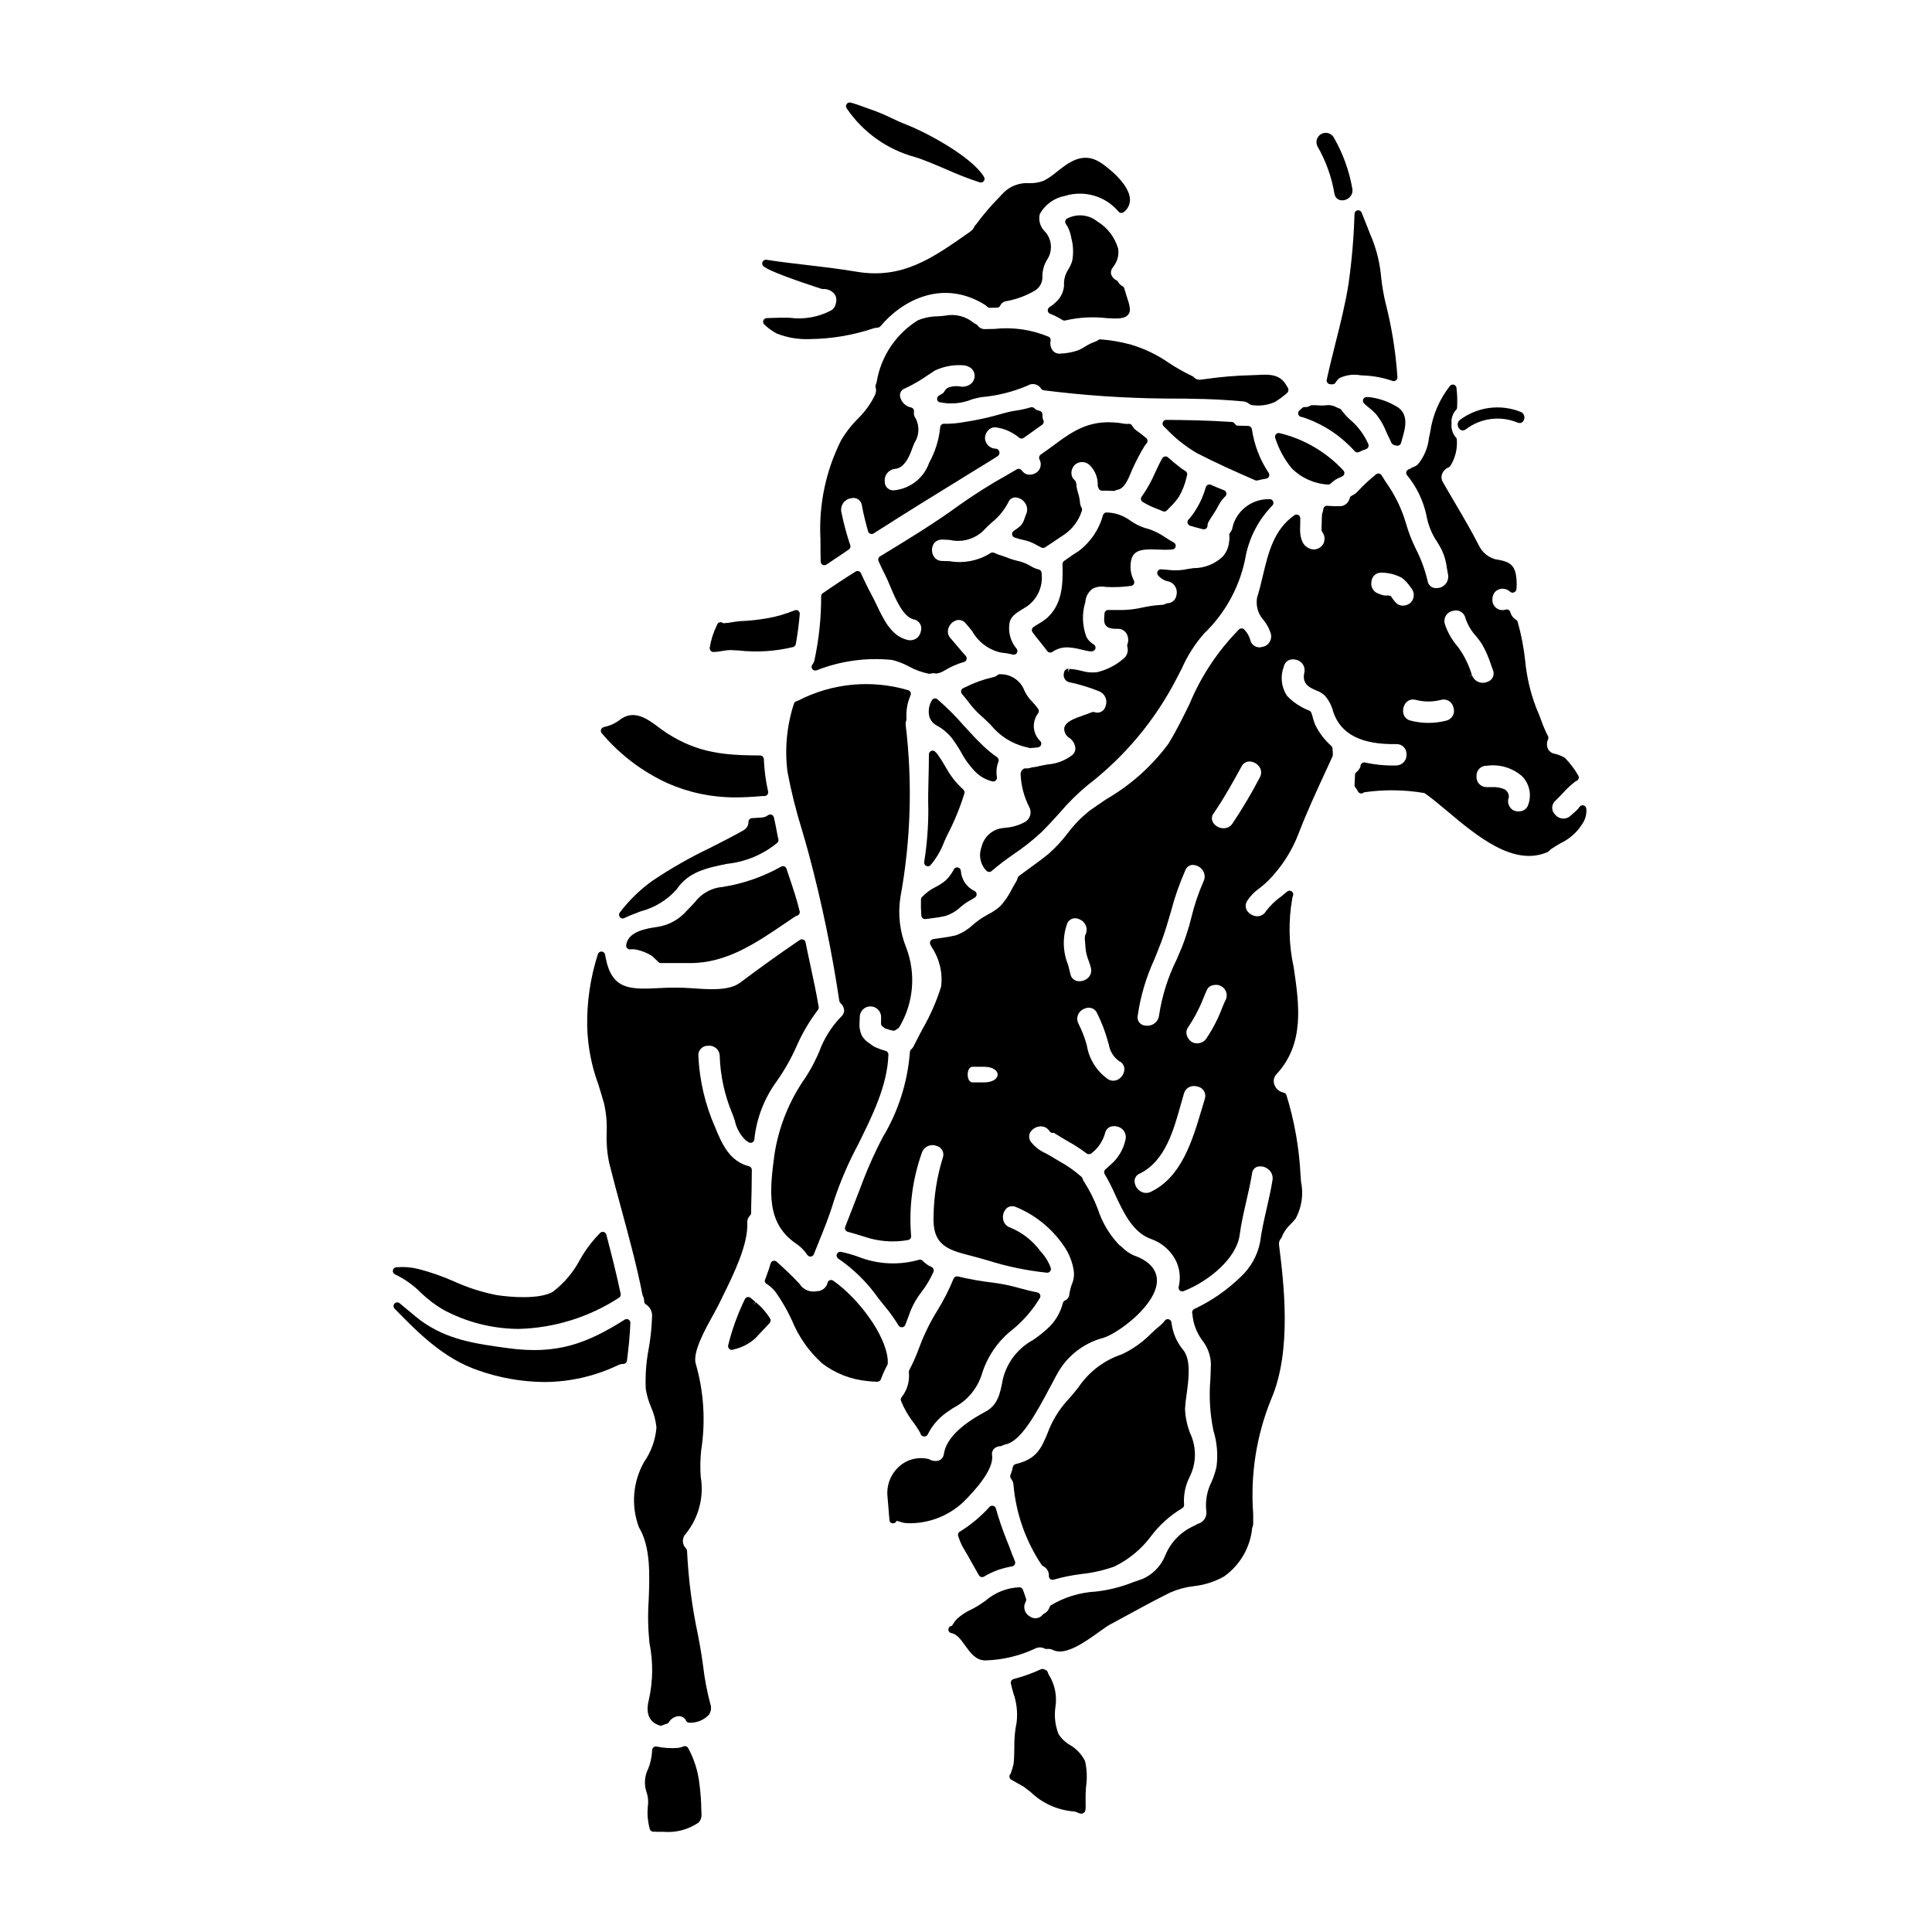 <?xml version="1.0" encoding="UTF-8"?>
<!-- Uploaded to: ICON Repo, www.svgrepo.com, Generator: ICON Repo Mixer Tools -->
<svg fill="#000000" width="800px" height="800px" version="1.1" viewBox="144 144 512 512" xmlns="http://www.w3.org/2000/svg">
 <g>
  <path d="m388.92 372.47c-0.055 0.418 0.164 0.824 0.539 1.008 0.137 0.07 0.285 0.105 0.438 0.102 0.258 0.004 0.508-0.102 0.688-0.281 1.574-1.859 2.809-3.973 3.652-6.254 0.316-0.707 0.613-1.383 0.91-1.969 1.805-3.469 3.289-7.094 4.434-10.832 0.098-0.355-0.012-0.738-0.289-0.988-0.973-0.895-1.875-1.863-2.695-2.898-0.77-1.035-1.469-2.121-2.094-3.25-0.633-1.137-1.336-2.234-2.106-3.285-0.125-0.176-0.27-0.332-0.434-0.465-0.242-0.359-0.691-0.516-1.105-0.387s-0.695 0.512-0.691 0.945c0 2.062-0.039 4.117-0.094 6.176-0.07 2.754-0.145 5.57-0.059 8.414h-0.004c0.012 4.539-0.332 9.066-1.035 13.551z"/>
  <path d="m388.53 387.36c0.176 0.133 0.391 0.203 0.609 0.207 0.051 0.004 0.102 0.004 0.156 0 0.586-0.094 1.18-0.164 1.766-0.238v-0.004c1.152-0.117 2.297-0.305 3.422-0.57 1.512-0.469 2.894-1.277 4.047-2.363 0.66-0.578 1.375-1.094 2.133-1.539 0.641-0.355 1.219-0.676 1.727-1.027 0.289-0.191 0.453-0.527 0.43-0.875-0.027-0.348-0.23-0.656-0.543-0.816-2.117-1-3.519-3.082-3.648-5.422-0.059-0.418-0.375-0.75-0.789-0.832-0.414-0.082-0.836 0.113-1.039 0.484-0.562 1.098-1.301 2.098-2.188 2.961-0.816 0.668-1.703 1.25-2.648 1.727-1.289 0.629-2.457 1.477-3.449 2.512-0.27 0.172-0.441 0.465-0.449 0.785-0.047 1.445-0.016 2.891 0.094 4.332 0.027 0.266 0.16 0.512 0.371 0.68z"/>
  <path d="m406.96 351.07c0.082 0.023 0.168 0.035 0.258 0.035 0.281 0 0.547-0.121 0.734-0.336 0.188-0.211 0.273-0.492 0.238-0.77-0.238-1.387-0.105-2.812 0.395-4.129 0.191-0.438 0.039-0.945-0.352-1.207-1.398-0.961-2.703-2.039-3.906-3.231-1.602-1.512-3.148-3.223-4.816-5.039v0.004c-2.195-2.527-4.562-4.894-7.086-7.086-0.219-0.18-0.508-0.254-0.789-0.211-0.285 0.055-0.535 0.23-0.676 0.484-0.789 1.289-1.031 2.836-0.676 4.305 0.32 1.062 1.07 1.949 2.066 2.441 1.566 0.859 2.938 2.027 4.035 3.438 0.816 1.113 1.57 2.269 2.25 3.473 1.109 2.094 2.535 4.008 4.227 5.676 1.172 1.039 2.578 1.777 4.098 2.152z"/>
  <path d="m419.13 332.99c0.234-0.34 0.234-0.789 0-1.129-0.484-0.668-1.012-1.301-1.574-1.898-0.852-0.828-1.547-1.805-2.051-2.879-0.977-2.668-3.527-4.43-6.371-4.406-0.281-0.043-0.57 0.039-0.785 0.223-0.344 0.309-0.77 0.508-1.227 0.578-2.539 0.574-4.996 1.461-7.32 2.637l-0.535 0.246c-0.285 0.129-0.488 0.383-0.555 0.688-0.062 0.309 0.02 0.625 0.227 0.859 0.559 0.629 1.082 1.309 1.609 1.969 0.98 1.363 2.106 2.617 3.356 3.738 0.816 0.676 1.668 1.52 2.566 2.402 2.359 2.945 5.621 5.035 9.285 5.941 0.297 0.035 0.59 0.109 0.867 0.219 0.105 0.043 0.219 0.062 0.332 0.062h0.043c0.703-0.031 1.406-0.094 2.106-0.188l0.004-0.004c0.359-0.047 0.664-0.293 0.789-0.637s0.051-0.73-0.195-1c-1.496-1.406-2.082-3.531-1.523-5.508 0.199-0.691 0.52-1.34 0.953-1.914z"/>
  <path d="m451.1 289.65c1.07 0.062 2.144 0.062 3.215 0 0.098 0 0.195-0.008 0.289-0.027 0.453 0 0.848-0.312 0.953-0.754 0.105-0.441-0.102-0.895-0.504-1.105-0.746-0.395-1.461-0.848-2.172-1.309v0.004c-1.219-0.855-2.543-1.555-3.938-2.082l-0.496-0.164v-0.004c-1.895-0.465-3.676-1.309-5.238-2.477-1.73-1.195-3.773-1.863-5.875-1.922-0.449-0.039-0.867 0.23-1.016 0.652-1.027 3.828-3.309 7.207-6.477 9.59-0.941 0.562-1.855 1.18-2.777 1.855l-1.062 0.742c-0.273 0.191-0.43 0.504-0.426 0.836 0.152 5.559-0.066 10.848-4.352 14.492v0.004c-0.648 0.52-1.344 0.984-2.07 1.383-0.422 0.246-0.844 0.5-1.254 0.789h-0.004c-0.273 0.18-0.441 0.492-0.441 0.82 0 0.441 0 0.441 2.926 4.07l0.633 0.812c0.176 0.242 0.348 0.477 0.535 0.711 0.191 0.238 0.484 0.375 0.789 0.367 0.207 0 0.414-0.066 0.582-0.191 1.324-0.918 2.938-1.324 4.539-1.152 1.047 0.098 2.082 0.281 3.102 0.547 0.594 0.137 1.18 0.277 1.766 0.395 0.918 0.199 1.75 0.086 1.969-0.633 0.117-0.426-0.059-0.879-0.438-1.105-0.805-0.461-1.469-1.133-1.922-1.945-1.141-2.981-1.254-6.254-0.312-9.305 0.086-1.398 0.785-2.688 1.918-3.519 1.07-0.562 2.309-0.73 3.492-0.48 2.234 0.121 4.477 0.027 6.691-0.277 0.324-0.039 0.609-0.23 0.762-0.516 0.152-0.289 0.152-0.633 0-0.918-0.664-1.285-0.965-2.727-0.867-4.168 0.168-4.117 2.957-4.207 7.481-4.016z"/>
  <path d="m406.14 375.07c0.238 0 0.469-0.086 0.652-0.242 1.883-1.609 3.856-3.113 5.902-4.508 2.57-1.719 5-3.641 7.262-5.75 1.863-1.828 3.367-3.508 4.82-5.117h0.004c2.269-2.684 4.777-5.164 7.488-7.406 9.812-7.555 17.844-17.176 23.52-28.18 0.484-0.902 0.961-1.84 1.438-2.781h-0.004c1.48-3.352 3.461-6.453 5.879-9.203 5.836-5.609 9.73-12.938 11.105-20.914 1.051-4.902 3.465-9.406 6.969-12.992 0.293-0.281 0.383-0.719 0.219-1.098-0.152-0.383-0.539-0.621-0.953-0.59-4.305-0.129-8.195 2.562-9.598 6.637-0.082 0.266-0.141 0.531-0.203 0.789h-0.004c-0.055 0.477-0.242 0.93-0.539 1.309-0.09 0.094-0.168 0.199-0.23 0.316-0.09 0.176-0.125 0.375-0.094 0.574 0.086 0.566 0.066 1.145-0.055 1.703-0.133 1.469-0.742 2.852-1.738 3.938-2.086 1.941-4.832 3.019-7.684 3.008-0.941 0.129-1.855 0.266-2.695 0.441v-0.004c-1.41 0.188-2.836 0.188-4.246 0-0.551-0.047-1.098-0.094-1.637-0.125-0.398-0.035-0.777 0.188-0.941 0.551-0.172 0.359-0.117 0.785 0.145 1.082 0.77 0.883 1.828 1.465 2.984 1.641 1.449 0.547 2.254 2.098 1.867 3.594-0.156 1.156-1.105 2.039-2.269 2.113-0.18 0-0.355 0.043-0.52 0.121-0.379 0.223-0.812 0.336-1.254 0.332-1.668 0.094-3.324 0.324-4.953 0.691-1.633 0.375-3.301 0.594-4.977 0.652h-4.117c-0.523 0-0.957 0.41-0.98 0.934-0.031 0.574-0.062 1.117-0.094 1.574-0.047 2.402 1.969 2.453 3.172 2.484h0.469c0.891-0.02 1.727 0.418 2.227 1.156 0.555 0.879 0.668 1.969 0.301 2.945-0.074 0.191-0.086 0.402-0.035 0.602 0.371 1.219-0.066 2.539-1.098 3.293-2.016 1.715-4.414 2.922-6.992 3.516-1.387 0.148-2.789 0.016-4.121-0.395-1.023-0.258-2.07-0.422-3.121-0.488l-0.301 0.926 0.027-0.984c-0.293 0.004-0.57 0.113-0.785 0.312-0.227 0.211-0.367 0.496-0.395 0.805-0.176 0.578-0.074 1.207 0.277 1.699 0.348 0.496 0.902 0.801 1.504 0.832 2.551 0.574 5.051 1.348 7.481 2.312 0.766 0.285 1.383 0.867 1.715 1.613 0.332 0.746 0.352 1.598 0.047 2.356-0.148 0.625-0.555 1.156-1.121 1.457-0.57 0.301-1.238 0.344-1.84 0.117-0.223-0.066-0.469-0.055-0.688 0.031-0.629 0.273-1.371 0.531-2.125 0.789-2.519 0.887-4.898 1.719-5.176 3.441-0.059 1.086 0.504 2.109 1.453 2.644 0.852 0.621 1.395 1.582 1.496 2.633 0.039 0.699-0.254 1.379-0.789 1.828-1.891 1.457-4.168 2.328-6.547 2.5-0.895 0.16-1.797 0.324-2.754 0.555h-0.004c-0.422 0.113-0.855 0.184-1.293 0.211-0.113 0.008-0.223 0.035-0.328 0.078-0.477 0.184-0.992 0.25-1.5 0.191-0.172 0-0.34 0.043-0.488 0.129-0.59 0.352-0.902 1.031-0.785 1.707 0.148 2.898 0.906 5.731 2.219 8.32 0.805 1.379 0.375 3.144-0.973 4.004-1.684 0.934-3.555 1.484-5.481 1.602l-1.211 0.176c-2.484 0.555-4.418 2.508-4.949 4.996-0.824 2.191-0.273 4.66 1.402 6.297 0.18 0.145 0.406 0.223 0.641 0.219z"/>
  <path d="m346.71 214.82c0.512 0.332 1.043 0.621 1.598 0.871 4.816 2.137 13.094 4.754 13.445 4.863 0.094 0.031 0.195 0.043 0.293 0.043 1.172-0.082 2.309 0.391 3.074 1.281 0.512 0.707 0.656 1.613 0.395 2.445-0.105 0.82-0.586 1.551-1.305 1.965-3.356 1.762-7.18 2.434-10.938 1.926-2.035-0.047-4.062 0-6.102 0.086-0.398 0.02-0.75 0.281-0.879 0.66-0.133 0.375-0.023 0.797 0.277 1.062 0.98 0.922 2.074 1.715 3.258 2.359 2.773 1.098 5.746 1.602 8.723 1.48 5.758-0.051 11.469-1.012 16.926-2.844 0.652-0.234 1.406-0.035 1.836-0.543 5.836-6.969 16.609-12.633 27.738-5.676l-0.004-0.004c0.211 0.148 0.406 0.309 0.586 0.488 0.18 0.188 0.43 0.289 0.691 0.289l1.867-0.031h-0.004c0.387 0 0.734-0.223 0.895-0.57 0.324-0.672 0.977-1.117 1.719-1.18 2.484-0.457 4.879-1.32 7.082-2.562 1.578-0.758 2.519-2.414 2.363-4.152l0.051-0.789c0.137-1.203 0.531-2.367 1.156-3.406 1.664-2.43 1.34-5.707-0.766-7.766-1.086-1.184-1.508-2.832-1.129-4.391 1.383-2.512 3.82-4.273 6.637-4.797 5.18-1.617 10.816 0.047 14.289 4.215 0.352 0.352 0.91 0.383 1.301 0.078 1.113-0.805 1.746-2.121 1.668-3.496-0.227-4.152-6.356-8.75-7.981-9.754-4.586-2.848-8.359 0.141-11.387 2.547h-0.004c-1.055 0.914-2.207 1.703-3.438 2.363-1.23 0.473-2.543 0.699-3.859 0.664-2.566-0.191-5.086 0.75-6.891 2.582l-1.238 1.32h-0.004c-2.152 2.176-4.137 4.512-5.938 6.984-0.082 0.113-0.172 0.215-0.277 0.309-0.094 0.094-0.168 0.207-0.219 0.332-0.207 0.5-0.555 0.93-0.996 1.242l-0.352 0.246c-9.93 6.988-17.777 12.504-30.004 10.426-4.398-0.746-8.777-1.258-13.012-1.754-3.523-0.395-7.168-0.836-10.727-1.391-0.461-0.07-0.91 0.195-1.07 0.633-0.164 0.441 0.008 0.934 0.406 1.18z"/>
  <path d="m450.14 269.21c-0.664 1.531-1.43 3.019-2.293 4.445l-0.395 0.625c-0.285 0.441-0.578 0.898-0.902 1.344h0.004c-0.168 0.227-0.23 0.516-0.168 0.793 0.062 0.277 0.242 0.512 0.488 0.648 1.23 0.719 2.519 1.336 3.856 1.836 0.477 0.168 0.941 0.355 1.398 0.57 0.129 0.062 0.27 0.094 0.41 0.094 0.277 0.004 0.539-0.113 0.727-0.316 0.293-0.316 0.586-0.617 0.883-0.918h-0.004c0.832-0.797 1.582-1.672 2.238-2.617 0.988-1.672 1.699-3.492 2.098-5.391l0.074-0.285c0.043-0.117 0.066-0.242 0.07-0.371 0-0.332-0.172-0.645-0.453-0.824l-0.426-0.27c-0.285-0.164-0.562-0.348-0.828-0.551-1.18-0.895-2.34-1.883-3.387-2.812-0.223-0.199-0.52-0.285-0.812-0.234-0.293 0.047-0.551 0.223-0.699 0.48-0.711 1.23-1.305 2.516-1.879 3.754z"/>
  <path d="m333.04 316.79c0.805-0.023 1.609-0.117 2.398-0.277 0.699-0.148 1.414-0.23 2.133-0.242l2.121 0.109c4.852 0.547 9.758 0.238 14.504-0.914 0.367-0.105 0.637-0.41 0.699-0.789 0.461-2.527 0.832-5.348 1.047-7.941 0.027-0.34-0.121-0.668-0.391-0.875-0.277-0.203-0.637-0.25-0.953-0.121-2.359 0.973-4.82 1.68-7.332 2.109-2.316 0.414-4.66 0.668-7.012 0.754-0.672 0.047-1.344 0.133-2.008 0.254-0.855 0.172-1.719 0.273-2.59 0.309-0.227-0.223-0.551-0.32-0.863-0.262s-0.578 0.262-0.711 0.551l-0.164 0.359c-0.883 1.836-1.5 3.789-1.832 5.801-0.047 0.281 0.031 0.57 0.215 0.789 0.176 0.23 0.445 0.371 0.738 0.387z"/>
  <path d="m386.43 185.61c1.785 0.496 5.117 1.898 8.297 3.25 2.918 1.32 5.906 2.484 8.953 3.484 0.387 0.102 0.797-0.039 1.039-0.359 0.242-0.32 0.266-0.754 0.059-1.098-3.246-5.359-15.176-11.754-20.523-13.836-1.34-0.512-2.648-1.125-3.957-1.734-1.793-0.891-3.641-1.66-5.531-2.312-0.332-0.105-0.789-0.273-1.289-0.465-1.086-0.395-2.57-0.949-4.031-1.352l-0.004 0.004c-0.402-0.113-0.832 0.039-1.07 0.383-0.238 0.344-0.234 0.801 0.008 1.141 4.285 6.312 10.688 10.887 18.051 12.895z"/>
  <path d="m427.16 215.33c-0.871 1.281-1.285 2.82-1.18 4.367-0.117 1.586-0.816 3.078-1.969 4.18-0.574 0.582-1.211 1.098-1.902 1.535-0.309 0.199-0.48 0.559-0.441 0.926 0.039 0.367 0.281 0.684 0.629 0.812 1.145 0.449 2.242 1.004 3.281 1.66 0.156 0.098 0.336 0.148 0.52 0.148 0.105-0.004 0.211-0.02 0.312-0.051 3.527-0.812 7.168-1.016 10.766-0.609l0.711 0.047c2.789 0.176 4.117-0.031 4.894-0.742 0.438-0.406 0.676-0.98 0.668-1.574-0.086-0.969-0.309-1.922-0.66-2.828-0.195-0.609-0.418-1.305-0.629-2.086l-0.148-0.395v0.004c0-0.359-0.195-0.691-0.512-0.863-0.504-0.254-0.914-0.652-1.18-1.148-0.098-0.184-0.25-0.332-0.434-0.426-0.699-0.312-1.227-0.914-1.445-1.645-0.121-0.652 0.062-1.324 0.5-1.82 1.133-1.359 1.637-3.137 1.387-4.891-0.852-3.008-2.805-5.582-5.477-7.203-2.219-1.82-5.301-2.172-7.871-0.895-0.285 0.09-0.516 0.305-0.621 0.586-0.109 0.281-0.082 0.598 0.074 0.855l0.625 1.074c0.418 0.871 0.703 1.801 0.855 2.754 0.52 1.953 0.602 3.996 0.246 5.984-0.234 0.789-0.57 1.543-1 2.242z"/>
  <path d="m488.77 254.46c0.461 0.117 0.898 0.227 1.324 0.395 4.961 1.793 9.398 4.789 12.914 8.719 0.188 0.199 0.449 0.312 0.719 0.312 0.148 0 0.293-0.031 0.422-0.098 0.613-0.293 1.254-0.551 1.902-0.789 0.266-0.094 0.477-0.301 0.578-0.562 0.102-0.262 0.09-0.555-0.035-0.805-1.039-2.359-2.582-4.465-4.516-6.168-0.988-0.832-1.863-1.785-2.613-2.84-0.121-0.172-0.293-0.301-0.496-0.367-0.32-0.094-0.629-0.227-0.918-0.395-0.883-0.461-1.891-0.613-2.871-0.434-0.328 0.031-0.66 0.047-0.988 0.043l-0.594-0.039c-0.43-0.027-0.859-0.055-1.285-0.055h-0.586c-0.191 0-0.379 0.055-0.539 0.156-0.402 0.262-0.879 0.379-1.355 0.336-0.293-0.023-0.582 0.082-0.789 0.285-0.227 0.227-0.457 0.426-0.684 0.621v0.004c-0.273 0.238-0.395 0.609-0.312 0.965s0.352 0.637 0.703 0.73z"/>
  <path d="m320.97 351.59c5.652 2.484 11.766 3.754 17.938 3.727 2.258 0 4.617-0.137 7.195-0.359h0.496c0.297 0.004 0.574-0.133 0.762-0.359 0.188-0.23 0.262-0.531 0.199-0.82-0.633-2.832-1.012-5.719-1.137-8.621-0.02-0.527-0.453-0.945-0.98-0.949-9.137-0.059-16.242-0.512-24.574-5.828-0.746-0.48-1.492-1.035-2.234-1.574-3.148-2.363-6.75-5.035-10.629-1.852h0.004c-1.145 0.82-2.445 1.395-3.824 1.691l-0.25 0.074c-0.32 0.09-0.574 0.34-0.668 0.656-0.098 0.32-0.027 0.664 0.188 0.918 4.781 5.672 10.766 10.215 17.516 13.297z"/>
  <path d="m482.17 259.05c-0.25 0.262-0.34 0.637-0.234 0.984 0.934 2.941 2.418 5.68 4.375 8.066 2.551 2.566 5.961 4.102 9.574 4.309h0.09c0.262 0 0.512-0.105 0.699-0.289 0.754-0.75 1.664-1.324 2.664-1.684 0.168-0.055 0.293-0.137 0.281-0.152h-0.004c0.309-0.109 0.547-0.363 0.629-0.676 0.086-0.316 0.008-0.652-0.207-0.902-4.531-4.894-10.406-8.344-16.891-9.91-0.348-0.102-0.723-0.004-0.977 0.254z"/>
  <path d="m506.93 249.25c-0.152 0-0.309 0-0.613-0.023h-0.004c-0.418-0.062-0.832 0.152-1.02 0.535-0.191 0.379-0.113 0.836 0.188 1.137 0.227 0.234 0.473 0.457 0.727 0.66l0.727 0.605h0.004c0.613 0.473 1.188 1 1.707 1.578 1.141 1.406 2.059 2.981 2.715 4.672 0.395 0.836 0.762 1.684 1.18 2.5v-0.004c0.066 0.129 0.121 0.258 0.164 0.395 0.211 0.391 0.594 0.656 1.031 0.719 0.156 0.043 0.316 0.074 0.48 0.098 0.039 0.004 0.082 0.004 0.125 0 0.445 0 0.836-0.297 0.949-0.73l0.312-1.105c0.848-2.926 2.004-6.926-2.023-8.855h-0.004c-2.051-1.148-4.309-1.891-6.644-2.18z"/>
  <path d="m497.93 234.89c-0.789 3.184-1.629 6.481-2.332 9.742h0.004c-0.059 0.262-0.008 0.535 0.145 0.758 0.152 0.223 0.387 0.375 0.652 0.418 0.238 0.035 0.477 0.051 0.715 0.043 0.355 0.004 0.688-0.191 0.859-0.508 0.27-0.465 0.637-0.867 1.074-1.18 1.73-0.805 3.664-1.055 5.539-0.703l0.941 0.051c2.559 0.109 5.086 0.598 7.5 1.438 0.312 0.109 0.656 0.055 0.922-0.145 0.262-0.203 0.406-0.52 0.383-0.848-0.438-6.644-1.492-13.234-3.148-19.684-0.52-2.164-0.898-4.359-1.141-6.574-0.285-3.469-1.059-6.875-2.301-10.125-0.301-0.668-0.789-1.902-1.395-3.453-0.441-1.125-0.945-2.418-1.496-3.777h0.004c-0.172-0.43-0.625-0.684-1.082-0.605s-0.797 0.465-0.816 0.93c-0.176 6.191-0.703 12.367-1.574 18.5-0.82 5.25-2.156 10.574-3.453 15.723z"/>
  <path d="m464.89 272.47c-0.258-0.113-0.551-0.113-0.805 0.008-0.258 0.117-0.449 0.34-0.527 0.609-0.59 2.141-1.492 4.184-2.688 6.059l-0.211 0.324v-0.004c-0.484 0.793-1.051 1.535-1.68 2.219-0.242 0.238-0.344 0.586-0.266 0.918 0.082 0.332 0.328 0.602 0.652 0.711 0.789 0.254 1.551 0.457 2.34 0.652l1.07 0.281h-0.004c0.086 0.02 0.172 0.031 0.262 0.031 0.203-0.004 0.406-0.066 0.574-0.184 0.234-0.176 0.379-0.449 0.395-0.742 0-0.367 0.09-0.727 0.262-1.051 0.605-1.031 0.879-1.422 1.109-1.758v-0.004c0.625-0.91 1.188-1.863 1.684-2.848 0.438-0.797 0.996-1.52 1.652-2.144 0.242-0.234 0.348-0.574 0.285-0.906-0.066-0.328-0.301-0.602-0.613-0.723-1.164-0.438-2.309-0.922-3.492-1.449z"/>
  <path d="m435.03 234.12c-0.266 0.199-0.562 0.355-0.875 0.465-0.922 0.312-1.797 0.742-2.606 1.277-0.621 0.406-1.281 0.746-1.969 1.02-1.48 0.492-3.023 0.773-4.582 0.832-0.754 0.082-1.5-0.211-1.996-0.785-0.57-0.746-0.781-1.703-0.578-2.617 0.082-0.43-0.121-0.859-0.508-1.062-4.547-1.906-9.504-2.625-14.402-2.082-0.789 0-1.574 0.039-2.363 0.047h0.004c-0.832 0.07-1.633-0.309-2.106-0.992-0.125-0.172-0.301-0.301-0.5-0.367-0.137-0.051-0.27-0.117-0.395-0.191-2.106-1.82-4.938-2.562-7.664-2.016-0.617 0.086-1.297 0.133-1.969 0.18-1.832 0.004-3.644 0.371-5.328 1.086-5.746 3.594-9.688 9.465-10.836 16.141-0.055 0.309-0.145 0.609-0.273 0.895-0.09 0.211-0.102 0.445-0.035 0.664 0.191 0.668 0.137 1.387-0.145 2.023-1.156 2.387-2.727 4.551-4.637 6.394-1.668 1.676-3.121 3.547-4.328 5.578-4.086 8.098-5.984 17.125-5.512 26.184 0 2.109 0.027 4.102 0.059 6.031 0.008 0.363 0.211 0.691 0.531 0.859 0.141 0.07 0.297 0.109 0.453 0.109 0.195 0 0.387-0.059 0.551-0.168l1.711-1.16c1.402-0.953 2.793-1.902 4.203-2.832v-0.004c0.375-0.242 0.535-0.703 0.395-1.125-0.98-2.906-1.777-5.871-2.379-8.879-0.145-0.824 0.051-1.668 0.543-2.344 0.492-0.676 1.234-1.121 2.062-1.238 0.629-0.18 1.309-0.07 1.855 0.289 0.547 0.363 0.91 0.945 0.992 1.594 0.441 2.469 1.105 4.973 1.637 6.871v0.004c0.086 0.297 0.309 0.539 0.602 0.652 0.289 0.113 0.617 0.078 0.879-0.09 8.836-5.66 17.891-11.234 26.645-16.617l4.328-2.66c0.48-0.285 0.93-0.578 1.367-0.871l0.562-0.371c0.273-0.184 0.441-0.488 0.445-0.82 0.004-0.094-0.008-0.191-0.035-0.281-0.074-0.445-0.438-0.789-0.887-0.832-1.578 0-2.875-1.254-2.922-2.832 0.031-0.836 0.395-1.625 1.012-2.184 0.465-0.453 1.094-0.691 1.742-0.656 2.34 0.297 4.547 1.266 6.348 2.793 0.352 0.258 0.828 0.258 1.18 0 1.672-1.215 3.285-2.363 4.867-3.469h0.004c0.379-0.262 0.527-0.754 0.348-1.18-0.035-0.105-0.086-0.203-0.145-0.297-0.109-0.383-0.148-0.781-0.121-1.18 0.031-0.492-0.305-0.934-0.789-1.031-0.52-0.102-1-0.344-1.387-0.703-0.266-0.246-0.645-0.328-0.988-0.215-1.188 0.367-2.398 0.641-3.625 0.816-1.32 0.191-2.625 0.48-3.902 0.859-3.262 0.961-6.582 1.695-9.945 2.199-1.789 0.344-3.609 0.504-5.434 0.473-0.266-0.023-0.531 0.07-0.719 0.262-0.195 0.184-0.309 0.438-0.316 0.703-0.316 3.269-1.305 6.441-2.898 9.312-1.383 4.027-4.973 6.891-9.207 7.344-0.645 0.098-1.301-0.086-1.797-0.508s-0.781-1.039-0.785-1.691c-0.109-0.828 0.121-1.668 0.641-2.32 0.52-0.656 1.281-1.074 2.113-1.152 2.684-0.207 4.035-4.035 4.547-5.481 0.152-0.449 0.355-0.914 0.559-1.395 1.273-1.938 1.406-4.406 0.352-6.469-0.402-0.496-0.574-1.137-0.477-1.766 0.051-0.258-0.004-0.527-0.152-0.742-0.145-0.219-0.375-0.371-0.637-0.418-1.484-0.312-2.633-1.492-2.902-2.988-0.125-0.902 0.418-1.766 1.289-2.047 2.207-1.031 4.312-2.258 6.297-3.664 0.547-0.363 1.105-0.734 1.688-1.109h0.004c2.16-1.008 4.527-1.488 6.91-1.402 2.484 0 3.598 1.422 3.598 2.832 0 1.418-1.113 2.887-3.445 2.887-1.227-0.281-2.512-0.188-3.688 0.27-0.395 0.266-0.719 0.621-0.945 1.043-0.074 0.172-0.199 0.316-0.355 0.418-0.328 0.207-0.68 0.414-1.035 0.621-0.309 0.176-0.496 0.5-0.496 0.855 0 0.352 0.188 0.676 0.496 0.852 2.953 0.668 6.043 0.406 8.844-0.75 0.809-0.23 1.633-0.422 2.465-0.562 4.203-0.363 8.32-1.398 12.199-3.062 0.586-0.371 1.293-0.488 1.965-0.332s1.254 0.578 1.609 1.168c0.16 0.238 0.418 0.391 0.703 0.422 10.574 1.344 21.219 2.074 31.879 2.18 8.125 0 13.863 0.117 20.91 0.754h0.004c0.641 0.051 1.25 0.305 1.73 0.73 0.168 0.152 0.379 0.238 0.602 0.25 2.074 0.32 4.199 0.039 6.117-0.812 1.168-0.715 2.269-1.535 3.289-2.449 0.352-0.371 0.402-0.93 0.129-1.355-0.188-0.301-0.395-0.598-0.578-0.941-1.699-2.754-4.801-2.57-7.301-2.426-0.543 0.031-1.07 0.062-1.574 0.062l-0.004 0.004c-4.137 0.086-8.266 0.426-12.363 1.023l-1.129 0.141c-0.723 0.145-1.469-0.098-1.969-0.641-0.09-0.113-0.207-0.199-0.336-0.258-2.141-1.016-4.211-2.18-6.191-3.481-3.082-2.156-6.488-3.805-10.09-4.879-2.637-0.727-5.336-1.195-8.062-1.402-0.23-0.027-0.465 0.039-0.645 0.188z"/>
  <path d="m390.48 322.53c0.082 0 0.164-0.012 0.242-0.027 0.383-0.113 0.789-0.121 1.18-0.031 0.129 0.023 0.262 0.023 0.395 0 0.699-0.113 1.371-0.367 1.969-0.75 1.629-1.004 3.387-1.777 5.227-2.301 0.32-0.102 0.57-0.359 0.66-0.688 0.086-0.324 0.004-0.672-0.227-0.918-0.762-0.836-1.496-1.707-2.234-2.586-0.555-0.66-1.117-1.328-1.707-2-0.719-0.707-0.969-1.758-0.652-2.711 0.336-1.066 1.195-1.887 2.277-2.176 0.867-0.168 1.758 0.156 2.305 0.852 0.574 0.617 1.145 1.352 1.734 2.102h0.004c1.629 2.887 4.41 4.941 7.648 5.656 1.047 0.086 2.082 0.262 3.102 0.523 0.395 0.098 0.812-0.059 1.047-0.395 0.23-0.336 0.23-0.777 0-1.113-1.699-1.977-2.387-4.629-1.859-7.18 0.461-1.574 1.879-2.445 3.379-3.352 0.492-0.297 0.98-0.59 1.438-0.91h-0.004c2.672-2.031 4.055-5.332 3.625-8.66-0.004-0.449-0.312-0.84-0.75-0.945-0.758-0.184-1.48-0.488-2.137-0.906-1.125-0.68-2.359-1.16-3.648-1.418-0.688-0.16-1.359-0.363-2.019-0.609-0.633-0.27-1.277-0.504-1.934-0.699-0.707-0.195-1.395-0.461-2.051-0.785-0.441-0.18-0.945-0.078-1.281 0.258-3.156 1.891-6.879 2.586-10.504 1.969-0.656-0.023-1.309-0.051-1.969-0.066-0.793 0.023-1.555-0.316-2.074-0.922-0.457-0.582-0.695-1.305-0.672-2.043 0-0.703 0.246-1.383 0.703-1.918 0.527-0.535 1.254-0.82 2.004-0.785 0.668 0 1.348 0.059 2.023 0.102 3.137 0.715 6.426-0.168 8.777-2.363 0.742-0.801 1.523-1.566 2.344-2.289 1.789-1.422 3.266-3.203 4.328-5.231 0.25-0.746 0.902-1.285 1.68-1.391 1.098-0.023 2.133 0.5 2.758 1.398 0.668 0.891 0.789 2.078 0.312 3.086-0.121 0.285-0.234 0.602-0.355 0.93h0.004c-0.203 0.793-0.594 1.527-1.137 2.141-0.418 0.355-0.852 0.688-1.309 0.988l-0.504 0.355v-0.004c-0.297 0.215-0.453 0.574-0.402 0.938 0.051 0.363 0.301 0.668 0.648 0.789 0.898 0.312 1.816 0.559 2.754 0.734 1.137 0.281 2.223 0.73 3.227 1.336 0.367 0.191 0.742 0.395 1.152 0.602 0.137 0.066 0.289 0.102 0.441 0.102 0.332 0 0.332 0 2.711-1.613 1.133-0.789 2.363-1.594 2.574-1.723 2.367-1.52 4.125-3.816 4.977-6.496 0.105-0.27 0.082-0.57-0.059-0.82-0.246-0.406-0.391-0.863-0.426-1.336-0.07-0.879-0.242-1.746-0.516-2.582-0.164-0.531-0.297-1.074-0.395-1.621 0.004-0.227-0.02-0.453-0.059-0.672 0-0.062-0.066-0.434-0.082-0.496-0.043-0.215-0.156-0.406-0.32-0.547-0.035-0.047-0.078-0.09-0.121-0.129-0.5-0.445-0.785-1.086-0.785-1.758-0.027-0.812 0.277-1.602 0.84-2.184 1.137-1.082 2.93-1.055 4.031 0.059 1.312 1.297 2.066 3.059 2.098 4.902v0.395c-0.008 0.125 0.016 0.254 0.07 0.367l0.055 0.133c0.023 0.105 0.055 0.199 0.078 0.277l0.004-0.004c0.137 0.402 0.508 0.668 0.93 0.672 1-0.031 1.996-0.012 2.992 0.059 0.156 0.012 0.316-0.016 0.457-0.082 0.234-0.113 0.48-0.195 0.73-0.242 1.738-0.324 2.754-2.754 3.488-4.551 0.117-0.289 0.219-0.539 0.328-0.762 0.969-2.184 2.082-4.305 3.328-6.344 0.137-0.211 0.289-0.406 0.461-0.586 0.195-0.195 0.297-0.465 0.285-0.742-0.016-0.277-0.148-0.535-0.359-0.711-0.875-0.715-1.781-1.438-2.695-2.074-0.414-0.301-0.754-0.691-0.988-1.145-0.18-0.363-0.562-0.578-0.965-0.543-0.316 0.043-0.641 0.043-0.957 0-8.973-1.641-13.609 1.766-18.984 5.731-1.07 0.789-2.176 1.609-3.375 2.426h0.004c-0.402 0.277-0.543 0.805-0.328 1.246 0.594 1.062 0.406 2.391-0.461 3.246-0.613 0.562-1.426 0.859-2.258 0.828-0.629-0.012-1.223-0.281-1.641-0.75-0.121-0.152-0.254-0.293-0.395-0.43-0.305-0.383-0.844-0.484-1.266-0.234l-2.512 1.465c-4.336 2.418-8.539 5.066-12.598 7.93-6.574 4.816-13.598 9.09-20.391 13.223l-0.73 0.445v-0.004c-0.422 0.258-0.59 0.785-0.395 1.238 0.559 1.27 1.148 2.547 1.777 3.738 0.336 0.609 0.723 1.551 1.18 2.625 1.574 3.758 3.543 8.434 6.371 9.102h0.004c0.691 0.125 1.293 0.543 1.656 1.148 0.359 0.602 0.441 1.332 0.223 2-0.121 0.785-0.57 1.484-1.234 1.922s-1.48 0.578-2.25 0.387c-4.266-0.992-6.266-5.172-8.195-9.211-0.504-1.047-0.996-2.078-1.52-3.039-0.832-1.512-1.66-3.195-2.68-5.457v0.004c-0.117-0.258-0.344-0.457-0.613-0.539-0.27-0.078-0.555-0.035-0.789 0.109-2.844 1.773-5.758 3.695-8.82 5.824v0.004c-0.195 0.18-0.309 0.434-0.312 0.703 0.012 5.688-0.582 11.363-1.773 16.926-0.086 0.418-0.266 0.812-0.527 1.152-0.293 0.336-0.324 0.828-0.074 1.199 0.254 0.371 0.723 0.523 1.145 0.375 6.375-2.516 13.258-3.461 20.074-2.754 1.504 0.383 2.961 0.949 4.328 1.684 1.75 0.965 3.644 1.648 5.609 2.019 0.031-0.023 0.059-0.047 0.082-0.07z"/>
  <path d="m477.02 271.35c0.074-0.004 0.152-0.012 0.227-0.027 0.852-0.203 1.641-0.395 2.285-0.473h0.004c0.332-0.043 0.621-0.258 0.758-0.566 0.141-0.309 0.113-0.664-0.07-0.945-2.324-3.481-3.848-7.438-4.453-11.578-0.094-0.512-0.535-0.891-1.059-0.898-0.98-0.031-1.926-0.059-2.731-0.059-0.109 0-0.395 0-0.789-0.551v-0.004c-0.168-0.246-0.441-0.402-0.742-0.422-6.445-0.441-12.676-0.527-17.379-0.551v-0.004c-0.398 0-0.762 0.246-0.914 0.617-0.148 0.371-0.059 0.797 0.23 1.078l0.562 0.539c2.422 2.582 5.207 4.801 8.266 6.59 4.816 2.484 9.648 4.664 15.414 7.172v-0.004c0.121 0.055 0.254 0.082 0.391 0.086z"/>
  <path d="m377.82 415.98 0.559 0.43v-0.004c0.172 0.164 0.398 0.262 0.637 0.277l0.328 0.105c0.32 0.113 0.652 0.203 0.988 0.266 0.355 0.172 0.781 0.121 1.086-0.141 0.152-0.125 0.32-0.234 0.5-0.32 0.195-0.102 0.355-0.266 0.449-0.465 3.746-6.328 4.418-14.012 1.828-20.895-1.742-4.262-2.289-8.922-1.574-13.477 2.75-15.016 3.223-30.363 1.41-45.523-0.07-0.438-0.02-0.891 0.145-1.301 0.043-0.129 0.059-0.262 0.051-0.395-0.148-2.156 0.223-4.316 1.086-6.297 0.113-0.27 0.102-0.57-0.027-0.832-0.129-0.258-0.371-0.449-0.652-0.512-9.688-2.859-20.102-1.871-29.074 2.754-0.164 0.074-0.328 0.137-0.492 0.191-0.336 0.094-0.594 0.359-0.684 0.695-1.883 5.805-2.461 11.949-1.695 18.004 0.988 5.231 2.277 10.398 3.863 15.477 0.605 2.074 1.219 4.176 1.805 6.352 3.418 12.801 6.109 25.781 8.07 38.883 0.031 0.219 0.141 0.426 0.305 0.578 0.594 0.5 0.949 1.227 0.977 2.004-0.035 0.676-0.371 1.301-0.914 1.711-2.523 2.637-4.473 5.773-5.715 9.207-0.684 1.594-1.453 3.148-2.309 4.66l-1.25 2.066h-0.004c-4.32 6.109-7.156 13.141-8.289 20.535-1.211 9.316-2.363 18.105 5.82 23.617h0.004c1.145 0.789 2.133 1.789 2.91 2.945 0.188 0.266 0.492 0.426 0.816 0.43h0.109c0.355-0.047 0.656-0.281 0.789-0.617 0.43-1.082 0.867-2.164 1.305-3.242 1.422-3.508 2.891-7.129 3.981-10.828h-0.004c1.703-5.144 3.848-10.137 6.402-14.918 3.84-7.731 7.812-15.719 8.082-23.922 0.012-0.457-0.289-0.863-0.73-0.98-1.043-0.281-2.062-0.656-3.035-1.125-0.246-0.141-0.48-0.297-0.699-0.477-0.07-0.066-0.148-0.117-0.234-0.156l-0.562-0.395c-0.746-0.504-1.363-1.168-1.812-1.945-0.531-1.207-0.719-2.539-0.551-3.848 0-0.344 0.02-0.68 0.02-1.012 0-1.566 1.27-2.836 2.836-2.836 1.562 0 2.832 1.27 2.832 2.836l-0.031 1.707c0.008 0.281 0.133 0.547 0.348 0.73z"/>
  <path d="m323.32 379.68c3.113-4.676 8.094-5.688 13.383-6.762 4.891-0.508 9.516-2.453 13.305-5.586 0.238-0.23 0.344-0.57 0.277-0.898l-0.102-0.449c-0.039-0.152-0.078-0.312-0.109-0.469-0.277-1.605-0.613-3.269-0.984-4.902v-0.004c-0.074-0.32-0.305-0.586-0.613-0.703-0.312-0.113-0.66-0.066-0.93 0.125-0.465 0.359-1.031 0.574-1.617 0.609-0.586 0.055-1.156 0.09-1.723 0.121l-0.938 0.055v0.004c-0.516 0.039-0.914 0.469-0.914 0.984 0.008 0.949-0.523 1.824-1.371 2.258-2.684 1.527-5.582 3-8.66 4.562h0.004c-5.383 2.559-10.566 5.516-15.508 8.84-3.258 2.348-6.148 5.168-8.57 8.367-0.223 0.301-0.258 0.699-0.094 1.031 0.168 0.332 0.508 0.543 0.883 0.543 0.148-0.004 0.297-0.047 0.426-0.117 1.348-0.648 2.859-1.223 4.328-1.777h0.004c3.684-0.957 7-2.984 9.523-5.832z"/>
  <path d="m310.99 395.59c0.629-0.062 1.266-0.02 1.879 0.125 1.301 0.297 2.547 0.797 3.691 1.484 0.422 0.309 0.82 0.652 1.18 1.031 0.266 0.262 0.523 0.516 0.789 0.75v0.004c0.176 0.156 0.406 0.242 0.645 0.242h7.758c9.59 0 17.32-5.258 24.828-10.34 0.93-0.633 1.863-1.266 2.812-1.902h0.004c0.203-0.137 0.43-0.246 0.668-0.32 0.504-0.148 0.801-0.672 0.672-1.18-0.727-3.062-1.734-6.035-2.703-8.91l-0.789-2.363h0.004c-0.098-0.285-0.32-0.512-0.605-0.613-0.281-0.102-0.598-0.07-0.852 0.09-4.801 2.695-10.043 4.512-15.48 5.363-2.902 0.234-5.57 1.695-7.328 4.016-0.547 0.605-1.18 1.309-2.039 2.148-2.094 2.469-5.027 4.066-8.234 4.484-2.246 0.32-7.512 1.062-7.953 4.801h-0.004c-0.031 0.289 0.07 0.578 0.273 0.789 0.207 0.207 0.492 0.316 0.785 0.301z"/>
  <path d="m390.02 479.34c-0.559-0.348-1.074-0.766-1.535-1.234-0.227-0.234-0.562-0.336-0.883-0.27-5.289 1.523-10.93 1.262-16.051-0.742-1.527-0.562-3.09-1.008-4.684-1.34-0.469-0.086-0.934 0.18-1.098 0.633-0.168 0.449 0.02 0.953 0.434 1.191 4.133 2.84 7.723 6.402 10.598 10.512 0.562 0.703 1.109 1.395 1.652 2.055 1.352 1.609 2.578 3.32 3.668 5.117 0.176 0.297 0.5 0.48 0.848 0.48h0.105c0.375-0.031 0.703-0.277 0.832-0.633l0.441-1.148c0.324-0.836 0.637-1.66 0.914-2.484 0.75-1.852 1.758-3.586 2.992-5.156 1.25-1.625 2.301-3.394 3.129-5.266 0.184-0.449 0.016-0.961-0.395-1.215-0.293-0.176-0.574-0.328-0.969-0.5z"/>
  <path d="m385.07 506.89-0.117 0.234h-0.004c-0.062 0.133-0.098 0.277-0.102 0.426 0.277 2.375-0.387 4.766-1.855 6.656-0.254 0.254-0.344 0.633-0.234 0.977 0.812 2.07 1.926 4.012 3.305 5.762 0.613 0.828 1.18 1.691 1.695 2.59 0.078 0.129 0.137 0.266 0.18 0.414 0.047 0.16 0.133 0.309 0.25 0.426 0.219 0.195 0.496 0.309 0.785 0.32 0.375 0 0.719-0.215 0.883-0.551 1.156-2.328 2.871-4.328 4.996-5.824 0.586-0.395 1.145-0.789 1.68-1.148v-0.004c3.848-1.922 6.699-5.394 7.836-9.543 1.531-4.562 4.394-8.562 8.223-11.48 2.785-2.324 5.156-5.102 7.016-8.215 0.141-0.277 0.141-0.609 0-0.887-0.133-0.281-0.395-0.484-0.703-0.539-1.523-0.289-2.969-0.668-4.5-1.074h0.004c-2.359-0.684-4.766-1.188-7.199-1.504-3.148-0.359-6.269-0.91-9.352-1.656-0.48-0.113-0.977 0.148-1.156 0.609-1.188 2.906-2.613 5.711-4.266 8.383-1.922 3.074-3.523 6.336-4.785 9.73-0.723 2.023-1.586 3.992-2.578 5.898z"/>
  <path d="m564.38 358.33c-0.027-0.398-0.293-0.742-0.676-0.867-0.379-0.125-0.797-0.008-1.059 0.297-0.164 0.195-0.32 0.402-0.461 0.617-0.406 0.43-0.84 0.836-1.297 1.211l-0.637 0.562c-0.559 0.543-1.316 0.824-2.09 0.781-0.777-0.043-1.5-0.406-1.992-1.008-0.531-0.48-0.832-1.168-0.82-1.887 0.012-0.715 0.332-1.391 0.879-1.855 0.652-0.621 1.27-1.273 1.887-1.93 1.02-1.152 2.144-2.203 3.359-3.148l0.25-0.137h0.004c0.277-0.094 0.496-0.305 0.602-0.574 0.109-0.27 0.09-0.574-0.051-0.828-0.957-1.68-2.121-3.231-3.465-4.621-0.074-0.082-0.164-0.152-0.258-0.203-0.82-0.461-1.703-0.797-2.621-1.004-0.73-0.133-1.363-0.598-1.707-1.262-0.363-0.812-0.352-1.742 0.023-2.551 0.121-0.277 0.113-0.594-0.031-0.859-0.684-1.336-1.273-2.715-1.766-4.129-0.395-1.078-0.836-2.215-1.375-3.43-1.539-4.055-2.519-8.301-2.914-12.617-0.375-3.414-1.035-6.793-1.965-10.098-0.078-0.242-0.246-0.445-0.469-0.566-0.734-0.445-1.266-1.164-1.48-1.996-0.07-0.25-0.234-0.465-0.461-0.594-0.227-0.129-0.492-0.164-0.742-0.094-0.852 0.293-1.789 0.141-2.504-0.402-0.711-0.547-1.102-1.414-1.039-2.309-0.012-0.719 0.23-1.414 0.684-1.969 1.094-1.105 2.871-1.129 3.996-0.055 0.281 0.266 0.691 0.336 1.047 0.184 0.375-0.156 0.629-0.508 0.652-0.914 0.027-0.441 0.055-0.844 0.055-1.148-0.035-5.305-1.602-6.062-5.746-6.738-1.816-0.531-3.332-1.785-4.191-3.473-1.969-3.863-4.195-7.668-6.363-11.348-1.082-1.836-2.164-3.672-3.211-5.512l-0.004 0.004c-0.418-0.66-0.516-1.469-0.27-2.211 0.312-0.82 0.953-1.473 1.77-1.801 0.156-0.066 0.293-0.176 0.395-0.312 1.32-2.078 1.938-4.523 1.758-6.977 0-0.312-0.145-0.602-0.391-0.789-0.797-1.016-1.156-2.309-1.004-3.59-0.121-1.223 0.254-2.445 1.039-3.391 0.258-0.18 0.414-0.473 0.422-0.789 0.102-1.758 0.047-3.519-0.168-5.266-0.062-0.355-0.312-0.648-0.652-0.766-0.34-0.117-0.719-0.039-0.984 0.203-2.856 3.574-4.695 7.856-5.328 12.387-0.105 0.465-0.203 0.938-0.309 1.418-0.262 2.598-1.285 5.062-2.941 7.082-0.402 0.371-0.887 0.641-1.414 0.789-0.094 0.027-0.18 0.074-0.258 0.129-0.23 0.168-0.484 0.301-0.75 0.395-0.293 0.098-0.523 0.328-0.625 0.621-0.098 0.293-0.055 0.613 0.121 0.871 2.562 3.109 4.34 6.789 5.184 10.73 0.453 2.57 1.457 5.012 2.934 7.16 0.395 0.668 0.789 1.324 1.117 1.969h0.004c0.727 1.562 1.191 3.231 1.383 4.945 0.09 0.531 0.18 1.062 0.289 1.574 0.16 0.809-0.023 1.652-0.5 2.324-0.48 0.676-1.215 1.125-2.031 1.242-0.621 0.141-1.27 0.051-1.832-0.246-0.582-0.363-0.973-0.969-1.066-1.652-0.676-2.898-1.703-5.703-3.055-8.355-1.117-2.227-2.019-4.555-2.695-6.957-1.137-3.844-2.906-7.473-5.234-10.734-0.395-0.633-0.789-1.27-1.207-1.914-0.145-0.234-0.383-0.398-0.656-0.449-0.273-0.051-0.551 0.016-0.773 0.18-1.582 1.262-3.07 2.633-4.461 4.102l-0.84 0.852h0.004c-0.363 0.309-0.77 0.566-1.211 0.754-0.254 0.133-0.441 0.367-0.512 0.648-0.262 1.23-1.352 2.113-2.613 2.117-1.105 0.023-2.211-0.016-3.312-0.113-0.273-0.02-0.539 0.074-0.742 0.254-0.207 0.188-0.32 0.449-0.32 0.723-0.02 0.223-0.074 0.438-0.156 0.645 0 0.078-0.047 0.176-0.07 0.25h-0.004c-0.055 0.109-0.09 0.23-0.102 0.355-0.035 0.367-0.066 0.789-0.066 1.133 0 0.496 0 0.996-0.027 1.492-0.043 0.523-0.055 1.051-0.031 1.574 0.012 0.199 0.082 0.387 0.199 0.547 0.695 0.938 0.773 2.195 0.207 3.211-0.824 1.348-2.574 1.789-3.938 0.988-1.969-1.008-2.254-3.621-2.152-5.648 0.031-0.711 0.031-1.492 0.031-2.238-0.008-0.363-0.215-0.691-0.539-0.859-0.32-0.164-0.711-0.137-1.008 0.07-5.461 3.809-6.93 10.008-8.355 16-0.461 1.945-0.941 3.957-1.547 5.852v0.004c-0.031 0.141-0.047 0.285-0.047 0.43-0.211 1.777 0.273 3.57 1.348 5.004 1.086 1.199 1.891 2.617 2.363 4.16 0.191 0.758 0.055 1.562-0.371 2.215-0.43 0.656-1.109 1.102-1.879 1.23-0.676 0.223-1.418 0.148-2.031-0.211-0.617-0.355-1.051-0.961-1.191-1.66-0.293-1.012-0.824-1.941-1.551-2.707-0.207-0.238-0.523-0.355-0.836-0.312-0.32 0.035-0.609 0.207-0.789 0.469-5.504 5.633-9.883 12.262-12.906 19.535-1.688 3.461-3.441 7.035-5.578 10.527v0.004c-4.426 5.984-10.039 10.992-16.484 14.719-1.484 1.008-2.938 1.992-4.328 2.981h-0.004c-2.262 1.781-4.277 3.856-5.996 6.164-1.465 1.922-3.113 3.699-4.926 5.297-1.609 1.324-3.32 2.562-4.977 3.766-0.973 0.703-1.945 1.41-2.902 2.133h0.004c-0.18 0.137-0.309 0.328-0.363 0.543-0.062 0.305-0.18 0.598-0.344 0.863-0.395 0.664-0.789 1.336-1.145 2.004-0.801 1.617-1.809 3.121-3 4.481-0.988 0.91-2.102 1.676-3.305 2.273-0.84 0.445-1.648 0.945-2.426 1.492-0.551 0.395-1.098 0.844-1.656 1.301-1.297 1.23-2.832 2.176-4.516 2.785-1.242 0.293-2.5 0.52-3.766 0.672-0.754 0.105-1.512 0.211-2.266 0.348-0.309 0.055-0.57 0.25-0.711 0.527-0.133 0.277-0.133 0.602 0 0.879l0.344 0.688c2.086 3.086 2.977 6.828 2.496 10.52-1.238 3.926-2.898 7.707-4.961 11.27-0.746 1.418-1.508 2.852-2.25 4.359v0.004c-0.172 0.379-0.43 0.715-0.754 0.98-0.215 0.258-0.328 0.582-0.316 0.914-0.637 7.938-3.113 15.621-7.231 22.438-1.879 3.602-3.562 7.301-5.035 11.086-0.906 2.434-1.891 4.949-2.891 7.512-0.652 1.672-1.309 3.356-1.969 5.059l0.004-0.004c-0.102 0.266-0.082 0.559 0.047 0.805 0.129 0.25 0.355 0.434 0.629 0.504 1.148 0.293 2.262 0.641 3.41 1 0.891 0.281 1.789 0.559 2.727 0.824v-0.004c3.211 0.82 6.559 0.945 9.82 0.367 0.262-0.039 0.496-0.18 0.652-0.395 0.156-0.215 0.219-0.48 0.176-0.742-0.617-7.461 0.359-14.965 2.859-22.023 0.266-0.766 0.832-1.395 1.574-1.73 0.738-0.34 1.582-0.359 2.34-0.055 0.656 0.168 1.207 0.605 1.516 1.211 0.312 0.602 0.348 1.309 0.102 1.938-1.527 4.957-2.348 10.105-2.434 15.293-0.414 8.023 3.938 9.141 9.984 10.688 1.371 0.355 2.801 0.75 4.266 1.18h0.004c5.141 1.633 10.434 2.734 15.797 3.289 0.332 0.023 0.652-0.125 0.852-0.391 0.199-0.27 0.25-0.617 0.133-0.93-0.516-1.449-1.305-2.785-2.324-3.934l-0.461-0.523c-2.023-2.738-4.754-4.871-7.898-6.168-0.992-0.293-1.734-1.125-1.91-2.144-0.223-1.098 0.133-2.234 0.934-3.012 0.664-0.543 1.574-0.676 2.363-0.344 5.141 2.102 9.551 5.66 12.699 10.234 1.398 1.969 2.324 4.238 2.699 6.629 0.18 1.238 0.008 2.504-0.496 3.648-0.301 0.836-0.52 1.695-0.652 2.574-0.035 0.746-0.48 1.414-1.16 1.73-0.266 0.117-0.469 0.348-0.555 0.625-0.582 2.328-1.762 4.461-3.426 6.188-1.387 1.352-2.891 2.578-4.496 3.656-3.988 2.16-6.883 5.898-7.977 10.301-0.734 3.891-1.316 6.953-4.723 8.746-6.641 3.543-10.316 7.289-10.918 11.094l-0.004 0.004c-0.059 0.719-0.477 1.359-1.113 1.699-0.883 0.352-1.879 0.277-2.695-0.207-0.078-0.047-0.164-0.078-0.254-0.098-2.762-0.66-5.668 0.074-7.789 1.965-2.266 2.031-3.418 5.031-3.09 8.059 0.105 1.012 0.18 2.039 0.262 3.059 0.078 1.02 0.152 2.09 0.262 3.109h-0.004c0.012 0.254 0.129 0.492 0.324 0.652 0.195 0.16 0.449 0.23 0.699 0.195 0.406-0.027 0.754-0.297 0.887-0.68 0.238 0.051 0.559 0.152 0.789 0.23v0.004c0.641 0.238 1.312 0.379 1.992 0.414 5.531 0.184 10.902-1.852 14.922-5.652 3.031-2.988 8.047-8.551 7.586-12.25-0.121-0.602 0.02-1.227 0.395-1.719 0.465-0.496 1.117-0.781 1.797-0.785 0.148-0.008 0.297-0.047 0.426-0.117 0.277-0.164 0.578-0.285 0.895-0.355 3.91-0.707 7.734-7.394 11.969-15.398 1.062-2.012 1.969-3.746 2.66-4.781 2.695-4.012 6.773-6.894 11.453-8.098 4.035-1.324 14.027-8.766 14.086-15.078 0.023-2.09-1.035-4.961-6.191-6.758h0.004c-1.102-0.5-2.106-1.195-2.961-2.047-0.332-0.289-0.652-0.566-0.957-0.812v0.004c-2.535-2.699-4.441-5.926-5.582-9.449-0.945-2.508-2.152-4.906-3.602-7.164-0.188-0.27-0.328-0.566-0.418-0.883-0.051-0.16-0.141-0.309-0.258-0.426-1.902-1.68-3.988-3.133-6.223-4.336-0.523-0.309-1.051-0.621-1.574-0.945-0.555-0.344-1.133-0.66-1.707-0.973v0.004c-1.539-0.668-2.887-1.711-3.914-3.035-0.531-0.703-0.625-1.641-0.242-2.434 0.559-0.984 1.582-1.613 2.715-1.668 0.988-0.07 1.93 0.422 2.441 1.27l0.02 0.031c0.25 0.363 0.699 0.523 1.121 0.395l0.129 0.078 0.59 0.363c0.305 0.184 0.613 0.395 0.934 0.578 0.672 0.43 1.367 0.824 2.062 1.215 0.598 0.34 1.199 0.68 1.793 1.047 1.012 0.633 2.07 1.359 3.227 2.211l0.004 0.004c0.422 0.27 0.977 0.211 1.332-0.141 1.676-1.312 2.894-3.121 3.484-5.164 0.113-0.707 0.539-1.32 1.156-1.676 0.598-0.297 1.277-0.367 1.926-0.207 0.793 0.117 1.5 0.566 1.949 1.23 0.449 0.664 0.598 1.488 0.41 2.269-0.465 2.156-1.508 4.148-3.012 5.762-0.371 0.395-0.789 0.742-1.18 1.105-0.395 0.363-0.789 0.703-1.18 1.078h-0.004c-0.324 0.328-0.383 0.836-0.133 1.223 1.012 1.699 1.918 3.461 2.707 5.277 2.223 4.781 4.723 10.199 9.59 11.891 2.723 0.949 4.996 2.875 6.387 5.402 1.207 2.246 1.527 4.863 0.902 7.332-0.062 0.352 0.07 0.703 0.348 0.93 0.273 0.223 0.648 0.281 0.977 0.152 6.59-2.566 14.027-8.66 14.848-14.871 0.395-2.941 1.055-5.879 1.711-8.723 0.566-2.457 1.152-4.996 1.574-7.555v0.004c0.051-0.789 0.543-1.48 1.273-1.785 1.055-0.316 2.199-0.074 3.039 0.641 0.871 0.68 1.297 1.789 1.102 2.879-0.395 2.512-0.977 5.039-1.531 7.477-0.672 2.945-1.367 5.988-1.77 9.055h-0.004c-0.703 3.445-2.453 6.586-5.008 8.996-3.629 3.539-7.816 6.449-12.398 8.613-0.477 0.219-0.703 0.77-0.52 1.262 0.191 2.574 1.117 5.043 2.668 7.109 1.344 1.727 2.129 3.82 2.246 6.004-0.023 1.539-0.082 2.977-0.145 4.363v0.004c-0.383 4.512-0.109 9.059 0.812 13.492 0.961 3.106 1.238 6.383 0.812 9.605-0.305 1.34-0.734 2.648-1.281 3.91-1.211 2.371-1.711 5.039-1.434 7.688 0.293 1.574-0.688 3.102-2.234 3.5-0.09 0.027-0.172 0.066-0.246 0.117-0.223 0.156-0.461 0.289-0.711 0.395-3.449 1.512-6.184 4.293-7.637 7.769-1.102 2.836-3.289 5.113-6.078 6.328-0.789 0.27-1.574 0.543-2.363 0.816h0.004c-3.207 1.293-6.574 2.141-10.012 2.527-4.211 0.227-8.301 1.48-11.918 3.648-0.172 0.133-0.301 0.32-0.359 0.531-0.207 0.734-0.73 1.34-1.426 1.656-0.145 0.066-0.27 0.168-0.363 0.293-0.832 1.059-2.359 1.258-3.438 0.445-1.355-0.754-1.848-2.465-1.102-3.824 0.023-0.047 0.047-0.094 0.062-0.141 0.121-0.238 0.137-0.516 0.051-0.766l-0.219-0.641c-0.199-0.598-0.395-1.18-0.625-1.734-0.141-0.34-0.457-0.57-0.82-0.605-3.375 0.113-6.609 1.398-9.145 3.629-0.789 0.535-1.535 1.051-2.258 1.484-0.457 0.273-0.957 0.535-1.473 0.789-1.355 0.621-2.606 1.449-3.715 2.445-0.41 0.418-0.766 0.887-1.059 1.391-0.098 0.156-0.227 0.359-0.32 0.473-0.449 0.023-0.828 0.348-0.918 0.789-0.051 0.254 0.004 0.523 0.152 0.738 0.148 0.215 0.375 0.363 0.633 0.41h0.043c1.434 0.277 2.484 1.738 3.598 3.289 1.328 1.848 2.816 3.938 5.277 3.938h0.277c4.465-0.145 8.855-1.199 12.906-3.09 0.812-0.449 1.797-0.465 2.621-0.039 0.176 0.094 0.379 0.129 0.578 0.102 0.586-0.074 1.18 0.031 1.699 0.305 3.211 1.574 8.445-2.176 12.266-4.914 1.137-0.812 2.113-1.512 2.754-1.855l3.938-2.129c3.938-2.152 8.016-4.375 12.047-6.371 1.977-0.863 4.07-1.43 6.211-1.68 2.82-0.297 5.547-1.168 8.02-2.555 4.242-2.996 6.973-7.691 7.477-12.859 0.055-0.219 0.121-0.43 0.207-0.637 0.039-0.152 0.059-0.309 0.059-0.465v-2.688c-0.773-10.363 0.863-20.762 4.781-30.387 5.559-12.844 3.297-30.961 2.086-40.699-0.133-0.664 0.051-1.348 0.5-1.855 0.086-0.09 0.156-0.195 0.203-0.312l0.148-0.418c0.527-1.16 1.281-2.203 2.215-3.07 0.43-0.453 0.875-0.922 1.332-1.473 1.617-3.008 2.113-6.496 1.402-9.84-0.047-0.59-0.09-1.145-0.117-1.641-0.355-7.199-1.609-14.324-3.731-21.211-0.105-0.363-0.414-0.633-0.789-0.691-1.125-0.23-2.047-1.035-2.426-2.125-0.363-0.977-0.117-2.074 0.625-2.805 7.449-8.102 5.961-18.328 4.516-28.227-1.34-6.082-1.461-12.367-0.359-18.496 0.043-0.109 0.078-0.227 0.152-0.488 0.184-0.43 0.039-0.926-0.34-1.191s-0.895-0.23-1.234 0.082c-0.5 0.441-1.062 0.891-1.633 1.348-1.512 1.07-2.848 2.371-3.961 3.856-0.48 0.844-1.387 1.352-2.359 1.32-1.129-0.051-2.152-0.664-2.723-1.637-0.422-0.812-0.348-1.793 0.184-2.535 0.84-1.262 1.906-2.356 3.148-3.223 0.867-0.656 1.688-1.371 2.457-2.137 3.496-3.566 6.215-7.812 7.988-12.477 2.113-5.512 4.606-10.918 7.019-16.137l1.938-4.223v-0.004c0.051-0.125 0.082-0.258 0.086-0.395 0-0.586-0.035-1.172-0.098-1.754-0.027-0.242-0.145-0.465-0.324-0.625-1.695-1.52-3.102-3.336-4.144-5.363-0.297-0.637-0.531-1.305-0.695-1.992-0.133-0.488-0.273-0.973-0.449-1.445v0.004c-0.102-0.273-0.316-0.488-0.59-0.586-0.781-0.285-1.531-0.648-2.242-1.082-1.332-0.734-2.539-1.68-3.578-2.793-1.535-2.273-1.867-5.152-0.879-7.715 0.113-0.711 0.551-1.328 1.18-1.68 0.602-0.301 1.289-0.371 1.941-0.203 0.785 0.125 1.48 0.574 1.922 1.238 0.441 0.66 0.582 1.48 0.391 2.25-0.691 3.012 1.547 3.977 3.18 4.68 0.809 0.281 1.555 0.715 2.195 1.285 1.109 1.246 1.898 2.746 2.289 4.371 1.992 5.934 7.477 8.723 16.734 8.551 0.723-0.027 1.422 0.246 1.934 0.762 0.508 0.512 0.781 1.211 0.754 1.934 0.059 0.762-0.203 1.512-0.719 2.074-0.516 0.562-1.242 0.887-2.008 0.895-2.777 0.074-5.551-0.191-8.266-0.789-0.293-0.062-0.598 0.008-0.828 0.199-0.238 0.191-0.379 0.48-0.375 0.785v0.102c-0.219 0.582-0.598 1.094-1.086 1.477-0.223 0.184-0.355 0.449-0.363 0.738-0.031 0.871-0.059 1.742-0.117 2.648-0.02 0.266 0.07 0.527 0.25 0.727 0.262 0.281 0.469 0.602 0.625 0.953 0.191 0.422 0.648 0.656 1.102 0.566 0.199-0.043 0.379-0.145 0.52-0.293 5.32-0.777 10.734-0.707 16.035 0.203 1.773 1.215 3.856 2.961 6.055 4.805 7.832 6.57 17.574 14.75 26.559 10.828 0.133-0.059 0.254-0.145 0.352-0.254 0.168-0.191 0.352-0.363 0.555-0.516 0.91-0.633 1.766-1.125 2.586-1.594 2.445-1.168 4.492-3.035 5.879-5.363 0.699-1.121 1.012-2.438 0.898-3.754zm-20.512-3.086c0.027-0.375-0.055-0.754-0.23-1.086l-0.141-0.227-0.004-0.004c-0.195-0.379-0.527-0.668-0.926-0.816-0.973-0.391-2.019-0.566-3.062-0.512h-1.504c-0.754 0.016-1.48-0.285-1.996-0.836-0.516-0.547-0.777-1.289-0.711-2.043-0.055-0.734 0.207-1.457 0.719-1.988 0.512-0.535 1.223-0.824 1.961-0.801h0.023c3.34-0.469 6.723 0.52 9.293 2.707 2.144 2.117 2.746 5.34 1.516 8.09-0.305 0.578-0.836 1.008-1.469 1.18-0.785 0.242-1.633 0.168-2.363-0.211-1.164-0.727-1.633-2.188-1.105-3.453zm-10.699-31.934 0.902-0.395c-0.73-2.457-1.84-4.789-3.285-6.906l-0.527-0.707c-1.508-1.75-2.652-3.781-3.375-5.973-0.215-0.742-0.105-1.539 0.305-2.195 0.406-0.652 1.074-1.105 1.832-1.242 0.691-0.23 1.445-0.16 2.078 0.199 0.633 0.355 1.082 0.965 1.242 1.672 0.582 1.793 1.547 3.438 2.824 4.82 0.566 0.672 1.094 1.379 1.574 2.109 1.008 1.785 1.828 3.668 2.445 5.621l0.465 1.277v0.004c0.262 0.613 0.242 1.312-0.051 1.91-0.297 0.602-0.836 1.043-1.484 1.211-0.758 0.32-1.617 0.316-2.371-0.012-0.758-0.328-1.348-0.953-1.633-1.723l-0.926 0.332zm-15.289-19.629c-0.59 0.539-1.367 0.836-2.164 0.824-0.688-0.004-1.344-0.289-1.812-0.789-0.363-0.41-0.703-0.844-1.016-1.293-0.027-0.047-0.059-0.09-0.098-0.129-0.148-0.285-0.273-0.438-0.613-0.438v0.004c-0.168-0.047-0.34-0.062-0.512-0.051-0.375 0.035-0.758 0.016-1.125-0.062-0.094-0.031-0.527-0.16-0.852-0.27v0.004c-0.094-0.062-0.195-0.109-0.305-0.137-1.398-0.402-2.242-1.828-1.926-3.25 0.09-1.359 1.258-2.398 2.621-2.328 1.836-0.004 3.644 0.438 5.273 1.285 0.527 0.344 1.004 0.758 1.426 1.227l0.812 1.031h-0.004c0.098 0.16 0.207 0.309 0.328 0.453 1.016 1.113 1 2.82-0.035 3.918zm-1.113 26.371c0.441-0.438 1.039-0.68 1.664-0.68 0.289 0.004 0.574 0.047 0.852 0.125 2.137 0.543 4.379 0.543 6.519 0 0.707-0.223 1.477-0.137 2.117 0.238s1.094 1.004 1.246 1.73c0.262 0.707 0.207 1.496-0.145 2.164-0.352 0.668-0.973 1.156-1.707 1.34-3.117 0.809-6.391 0.809-9.508 0-0.941-0.215-1.68-0.945-1.895-1.887-0.25-1.094 0.07-2.242 0.855-3.051zm-38.93 20.039h-0.004c-2.18 4.164-4.578 8.207-7.188 12.117-0.566 0.887-1.582 1.383-2.629 1.281-1.113-0.078-2.109-0.719-2.648-1.695-0.348-0.77-0.227-1.668 0.309-2.316 2.719-3.961 5.059-8.199 7.316-12.301 0.375-0.82 1.18-1.355 2.082-1.379h0.059c1.109 0.039 2.121 0.629 2.703 1.574 0.508 0.828 0.504 1.871-0.004 2.699zm-14.902 27.512c-1.352 3.07-2.426 6.254-3.207 9.52-0.656 2.644-1.477 5.242-2.465 7.785-0.461 1.121-0.953 2.25-1.445 3.394l0.004-0.004c-2.305 4.644-3.875 9.621-4.652 14.746-0.09 0.848-0.52 1.621-1.195 2.141-0.672 0.52-1.531 0.742-2.371 0.613-0.637-0.008-1.238-0.297-1.645-0.785-0.406-0.492-0.574-1.133-0.465-1.762 0.738-5.207 2.238-10.281 4.449-15.055 0.609-1.523 1.227-3.047 1.812-4.602 0.996-2.637 1.785-5.359 2.547-7.992 0.98-3.762 2.262-7.438 3.832-10.992 0.289-0.773 0.996-1.32 1.824-1.398 1.113-0.02 2.16 0.527 2.781 1.453 0.605 0.867 0.68 1.996 0.195 2.938zm-16.883 77.402c6.691-3.254 8.965-11.469 10.809-18.074 0.309-1.098 0.605-2.164 0.906-3.148h-0.004c0.332-1.195 1.438-2.008 2.676-1.969 0.344 0 0.691 0.055 1.023 0.156 0.699 0.156 1.297 0.605 1.645 1.234 0.348 0.625 0.41 1.375 0.168 2.051-0.27 0.867-0.531 1.754-0.789 2.66-2.519 8.434-5.375 18.004-13.438 21.898h0.004c-0.926 0.492-2.043 0.43-2.906-0.164-0.93-0.613-1.484-1.66-1.473-2.773 0.062-0.836 0.598-1.562 1.379-1.871zm13.809-34.859h-0.004c-0.703-0.445-1.203-1.156-1.383-1.969-0.156-0.621-0.043-1.277 0.309-1.809 1.746-2.59 3.191-5.371 4.305-8.289l0.789-1.824-0.004 0.004c0.266-0.543 0.75-0.945 1.332-1.102 0.324-0.105 0.668-0.16 1.012-0.16 1.039-0.023 2.008 0.527 2.516 1.434 0.508 0.91 0.473 2.023-0.098 2.898l-0.734 1.727c-1.059 2.816-2.434 5.504-4.102 8.008-0.805 1.359-2.547 1.84-3.938 1.082zm-28.27-26.055c0.035 0.395 0.074 0.746 0.074 0.98 0.094 1.227 0.383 2.43 0.852 3.566 0.227 0.605 0.422 1.227 0.578 1.855 0.266 0.969-0.039 2.008-0.789 2.684-0.828 0.754-1.988 1.039-3.074 0.75-0.832-0.27-1.441-0.984-1.574-1.848-0.18-0.789-0.395-1.574-0.594-2.363-1.434-3.5-1.52-7.41-0.25-10.973 0.344-0.836 1.16-1.387 2.066-1.395 0.469 0.012 0.934 0.129 1.348 0.352 0.734 0.324 1.301 0.938 1.574 1.695 0.27 0.754 0.223 1.59-0.137 2.309-0.246 0.418-0.211 1.004-0.074 2.387zm-0.496 17.359c0.449-0.25 0.953-0.387 1.469-0.395 0.914 0 1.75 0.535 2.137 1.367 1.238 2.461 2.227 5.043 2.945 7.703l0.188 0.625h0.004c0.273 1.801 1.27 3.414 2.754 4.469 0.805 0.359 1.34 1.137 1.387 2.016-0.008 1.121-0.586 2.16-1.535 2.758-0.836 0.531-1.902 0.547-2.754 0.043-3.051-2.117-5.102-5.387-5.676-9.055-0.539-1.938-1.266-3.816-2.168-5.617-0.387-0.676-0.469-1.484-0.234-2.231 0.238-0.742 0.777-1.355 1.484-1.684zm-26.293 19.395h-3.055c-1.035 0-1.309-1.352-1.309-2.066s0.273-2.07 1.309-2.07h3.055c2.363 0 3.594 1.043 3.594 2.07s-1.234 2.066-3.594 2.066z"/>
  <path d="m431.54 610.69c-0.883-1.777-2.269-3.254-3.988-4.246-1.234-0.711-2.277-1.711-3.039-2.91-0.867-2.227-1.152-4.633-0.836-7 0.484-2.887-0.055-5.852-1.527-8.383-0.207-0.262-0.359-0.562-0.445-0.887-0.07-0.324-0.297-0.594-0.609-0.711l-0.449-0.176 0.004-0.004c-0.254-0.109-0.539-0.109-0.789 0-2.336 1.082-4.762 1.949-7.25 2.598-0.523 0.129-0.848 0.656-0.719 1.184 0.184 0.82 0.395 1.641 0.629 2.473v-0.004c0.898 2.488 1.207 5.152 0.898 7.781-0.453 2.223-0.66 4.492-0.613 6.762-0.02 1.402-0.035 2.848-0.195 4.305-0.203 0.879-0.465 1.746-0.785 2.59-0.23 0.211-0.348 0.52-0.316 0.828 0.035 0.312 0.215 0.59 0.484 0.746l3.289 1.859c0.602 0.441 1.18 0.914 1.812 1.387v-0.004c2.953 2.859 6.769 4.656 10.855 5.117 0.613-0.004 1.219 0.141 1.766 0.418 0.254 0.137 0.535 0.219 0.824 0.23 0.211 0.004 0.418-0.059 0.594-0.172 0.598-0.395 0.59-0.945 0.57-2.438 0-0.613-0.023-1.445 0-2.551 0-0.512 0.059-1.18 0.109-1.969v0.004c0.336-2.285 0.242-4.613-0.273-6.863z"/>
  <path d="m410.73 552.02c-1.082-2.703-2.023-5.461-2.816-8.266-0.094-0.348-0.367-0.617-0.715-0.703-0.348-0.086-0.715 0.023-0.957 0.285-2.297 2.551-4.949 4.762-7.875 6.562-0.418 0.238-0.598 0.746-0.43 1.199l0.195 0.543c0.301 0.91 0.699 1.789 1.18 2.617 0.824 1.34 1.574 2.703 2.332 4.066 0.586 1.059 1.18 2.117 1.781 3.148 0.176 0.301 0.5 0.484 0.848 0.484 0.172 0.004 0.34-0.043 0.488-0.129 1.242-0.75 2.562-1.371 3.934-1.844 1.152-0.379 2.328-0.676 3.519-0.875 0.301-0.051 0.559-0.234 0.707-0.5 0.148-0.266 0.164-0.586 0.047-0.863-0.543-1.262-1.027-2.559-1.453-3.742z"/>
  <path d="m457.65 501.87c-1.781-2.094-2.894-4.676-3.199-7.41-0.043-0.398-0.32-0.73-0.707-0.84-0.387-0.109-0.801 0.027-1.043 0.348-0.344 0.461-0.742 0.879-1.184 1.25-0.695 0.582-1.473 1.277-2.293 2.019-2.266 2.34-4.93 4.254-7.871 5.652-4.734 1.562-8.809 4.66-11.586 8.801-0.934 1.18-1.902 2.363-3.055 3.613-2.234 2.5-3.973 5.41-5.117 8.562-1.652 3.938-2.852 6.812-8.43 8.129-0.375 0.086-0.664 0.387-0.738 0.766-0.152 0.723-0.367 1.434-0.652 2.117-0.133 0.336-0.07 0.723 0.164 1 0.395 0.48 0.621 1.078 0.652 1.699 0.668 7.547 3.227 14.805 7.43 21.109 0.098 0.148 0.234 0.27 0.395 0.344 1.008 0.477 1.621 1.523 1.547 2.637-0.004 0.262 0.098 0.52 0.281 0.707 0.188 0.188 0.438 0.297 0.703 0.301 0.102 0 0.207-0.02 0.305-0.055 2.391-0.684 4.836-1.18 7.309-1.48 2.969-0.316 5.887-0.977 8.703-1.969 3.894-1.875 7.273-4.676 9.84-8.156 2.227-2.938 5.004-5.422 8.168-7.309 0.34-0.176 0.547-0.535 0.523-0.914-0.191-2.484 0.285-4.973 1.383-7.211 1.91-3.688 1.984-8.059 0.195-11.809-0.797-2.055-1.246-4.227-1.328-6.426 0.07-1.227 0.199-2.449 0.395-3.66 0.559-4.055 1.246-9.105-0.789-11.816z"/>
  <path d="m379.26 504.83v-0.449c-0.516-6.766-7.992-16.488-14.441-20.984-0.301-0.215-0.695-0.246-1.023-0.082-0.324 0.16-0.531 0.492-0.531 0.855-0.418 1.211-1.559 2.023-2.84 2.016-1.777 0.363-3.598-0.422-4.551-1.965-2.082-2.234-4.047-4.047-6.047-5.856v-0.004c-0.254-0.23-0.613-0.312-0.945-0.215-0.332 0.102-0.586 0.367-0.672 0.703-0.289 1.043-0.629 2.07-1.023 3.078l-0.164 0.469c-0.066 0.223-0.152 0.438-0.254 0.645-0.113 0.254-0.113 0.539 0 0.789 0.113 0.246 0.328 0.438 0.59 0.523 0.77 0.551 1.469 1.191 2.086 1.914 1.699 2.383 3.172 4.922 4.398 7.578 1.773 4.371 4.512 8.285 8.012 11.449 3.496 2.68 7.684 4.309 12.07 4.707 0.754 0.094 1.508 0.152 2.269 0.164h0.367-0.004c0.395-0.02 0.742-0.273 0.879-0.641 0.492-1.301 1.066-2.57 1.719-3.797 0.074-0.141 0.109-0.297 0.109-0.457 0.02-0.152 0.008-0.297-0.004-0.441z"/>
  <path d="m342.76 466.12c0.195-0.191 0.309-0.453 0.301-0.727 0-1.324 0.027-2.598 0.066-3.754 0.031-0.848 0.055-1.625 0.055-2.309 0-1.66 0.027-3.324 0.055-4.988v-0.309h0.004c0.004-0.457-0.309-0.859-0.754-0.973-4.941-1.215-7.062-5.574-8.969-10.316-2.637-5.981-4.144-12.398-4.449-18.926-0.055-0.715 0.199-1.418 0.699-1.93 0.496-0.516 1.191-0.789 1.906-0.75 0.781-0.09 1.562 0.164 2.148 0.691 0.586 0.523 0.918 1.277 0.91 2.062 0.176 5.25 1.312 10.426 3.352 15.266 0.203 0.465 0.395 1.082 0.633 1.754v0.004c0.41 2.027 1.438 3.883 2.941 5.305 0.172 0.098 0.328 0.207 0.492 0.32l0.227 0.156c0.281 0.191 0.641 0.223 0.949 0.078 0.309-0.137 0.527-0.422 0.574-0.758 0.562-5.598 2.617-10.941 5.945-15.477 2.019-2.871 3.758-5.93 5.191-9.137 1.508-3.469 3.426-6.746 5.711-9.762 0.184-0.219 0.262-0.504 0.215-0.785-0.59-3.586-1.379-7.207-2.133-10.711-0.465-2.137-0.926-4.277-1.352-6.418v-0.004c-0.062-0.32-0.285-0.594-0.59-0.719-0.305-0.121-0.652-0.086-0.93 0.094-5.18 3.504-10.355 7.211-15.828 11.328-2.902 2.184-8.23 1.789-12.508 1.48h0.004c-2.953-0.215-5.918-0.23-8.875-0.055-7.531 0.367-12.504 0.602-14.199-7.805-0.082-0.34-0.137-0.676-0.195-1.047h-0.004c-0.066-0.449-0.434-0.789-0.883-0.828-0.449-0.031-0.863 0.238-1.016 0.664-2.016 6.262-2.973 12.82-2.836 19.398 0.16 5.152 1.145 10.246 2.926 15.082 0.516 1.648 1.047 3.344 1.539 5.148 0.574 2.516 0.805 5.098 0.684 7.672-0.105 2.672 0.113 5.352 0.656 7.973 1.035 4.18 2.164 8.344 3.297 12.504 1.996 7.348 4.059 14.957 5.547 22.531v-0.004c0.016 0.098 0.047 0.188 0.094 0.273 0.23 0.441 0.348 0.934 0.348 1.434-0.004 0.359 0.195 0.695 0.516 0.867 1.082 0.699 1.688 1.941 1.574 3.227-0.09 2.828-0.383 5.648-0.879 8.438-0.684 3.516-0.945 7.102-0.789 10.684 0.266 1.656 0.734 3.277 1.398 4.824 0.77 1.719 1.254 3.551 1.438 5.426-0.27 3.262-1.391 6.394-3.254 9.086-3.016 5.277-3.527 11.625-1.402 17.32 3.121 5.211 2.859 12.375 2.602 19.285-0.262 3.805-0.191 7.621 0.199 11.414 1.008 4.969 0.949 10.094-0.16 15.039-1.156 4.555 0.934 6.227 2.891 6.832 0.094 0.027 0.191 0.043 0.289 0.043 0.176 0.004 0.348-0.043 0.496-0.133 0.301-0.168 0.629-0.281 0.969-0.34 0.273-0.051 0.512-0.215 0.656-0.449 0.574-0.984 1.621-1.594 2.758-1.609 0.785 0.027 1.488 0.504 1.809 1.223 0.191 0.352 0.578 0.555 0.977 0.512 1.941 0.055 3.809-0.734 5.117-2.168 0.539-0.848 0.66-1.898 0.32-2.844-0.867-3.25-1.5-6.559-1.883-9.902-0.277-1.949-0.551-3.918-0.934-5.938l-0.438-2.363c-1.574-7.344-2.547-14.805-2.902-22.305-0.004-0.242-0.102-0.477-0.266-0.656-0.531-0.508-0.832-1.207-0.844-1.941s0.27-1.445 0.785-1.969c3.43-4.25 4.867-9.773 3.938-15.156-0.156-2.312-0.113-4.633 0.129-6.938 1.199-7.641 0.719-15.449-1.414-22.883-0.988-2.977 2.488-9.227 4.562-12.957 0.582-1.047 1.082-1.969 1.406-2.613 0.324-0.645 0.723-1.488 1.129-2.305 2.863-5.801 6.785-13.75 6.539-19.5l-0.004-0.004c-0.059-0.73 0.203-1.453 0.723-1.977z"/>
  <path d="m329.38 616.96c-0.352-3.441-1.395-6.773-3.062-9.797-0.262-0.383-0.754-0.531-1.18-0.355-0.43 0.195-0.887 0.328-1.352 0.395-1.93 0.168-3.879 0.051-5.773-0.352-0.277-0.059-0.566 0.008-0.789 0.176-0.227 0.172-0.371 0.43-0.391 0.711-0.062 1.355-0.293 2.699-0.688 3.996l-0.332 0.922h0.004c-0.984 1.891-1.176 4.094-0.535 6.125 0.461 1.273 0.594 2.637 0.391 3.977-0.082 0.898-0.098 1.801-0.047 2.699 0.102 1.078 0.281 2.148 0.547 3.199 0.102 0.418 0.457 0.719 0.883 0.754 0.5 0.035 1.004 0.051 1.512 0.051 0.367 0 0.734 0 1.113-0.02 3.336 0.316 6.68-0.543 9.445-2.438 0.535-0.555 0.82-1.305 0.789-2.074l-0.066-1.574c-0.035-2.141-0.191-4.273-0.469-6.394z"/>
  <path d="m255.55 486.59c1.75 1.695 3.695 3.18 5.789 4.426 6.164 3.348 13.059 5.121 20.074 5.16 9.469-0.234 18.684-3.098 26.621-8.266 0.355-0.215 0.539-0.633 0.449-1.039-1.082-5.168-2.363-10.16-3.797-15.68v-0.004c-0.086-0.328-0.336-0.59-0.664-0.691-0.328-0.098-0.684-0.02-0.941 0.203-2.094 2.117-3.894 4.5-5.359 7.086-1.758 3.352-4.227 6.277-7.238 8.566-3.488 2.012-11.098 1.465-15.043 0.828l-0.004-0.004c-3.844-0.766-7.59-1.977-11.156-3.606-3.086-1.363-6.281-2.473-9.551-3.312-1.879-0.445-3.82-0.586-5.746-0.418-0.453 0.047-0.812 0.398-0.875 0.848s0.188 0.887 0.613 1.055c2.539 1.211 4.848 2.852 6.828 4.848z"/>
  <path d="m309.55 493.72c-9.992 6.297-17.879 9.355-30.973 7.551-8.66-1.18-16.109-2.188-23.223-7.414-0.629-0.473-1.711-1.379-2.887-2.363-0.852-0.711-1.742-1.461-2.551-2.113-0.402-0.348-1.012-0.309-1.367 0.086-0.359 0.391-0.34 1 0.047 1.367 6.047 6.188 12.898 13.207 22.156 16.336h-0.004c5.602 1.98 11.492 3.019 17.434 3.082 6.812-0.012 13.539-1.551 19.68-4.5 0.41-0.199 0.863-0.305 1.32-0.301 0.5 0.004 0.918-0.371 0.977-0.867 0.395-3.246 0.789-6.691 0.895-10.004h-0.004c0.016-0.367-0.176-0.707-0.492-0.891-0.316-0.18-0.703-0.164-1.008 0.031z"/>
  <path d="m344.3 489.11-0.605 0.789 0.504-0.863c-0.457-0.395-0.887-0.727-1.242-1.051h-0.004c-0.227-0.211-0.543-0.301-0.852-0.242-0.305 0.059-0.566 0.258-0.699 0.543-1.906 3.914-3.394 8.02-4.434 12.25-0.086 0.375 0.059 0.762 0.363 0.992 0.176 0.133 0.391 0.207 0.613 0.207 0.16-0.004 0.316-0.039 0.461-0.113 2.184-0.48 4.195-1.527 5.844-3.039 0.613-0.629 1.211-1.277 1.805-1.934 0.594-0.652 1.18-1.289 1.793-1.914l0.004 0.004c0.043-0.043 0.082-0.094 0.113-0.145 0.059-0.066 0.105-0.137 0.145-0.215 0.164-0.312 0.145-0.688-0.047-0.984-1-1.629-2.273-3.078-3.762-4.285z"/>
  <path d="m497.64 195.32c0.539 3.113 5.281 1.793 4.746-1.309v0.004c-0.836-4.793-2.508-9.398-4.938-13.609-0.691-1.164-2.188-1.547-3.356-0.867-1.164 0.684-1.562 2.176-0.891 3.348 2.203 3.852 3.703 8.062 4.438 12.434z"/>
  <path d="m532.43 257.79c3.941-3.016 9.195-3.699 13.777-1.789 1.762 0.703 2.531-2.148 0.789-2.848h-0.004c-5.352-2.137-11.43-1.348-16.055 2.09-1.508 1.121-0.035 3.684 1.492 2.547z"/>
 </g>
</svg>